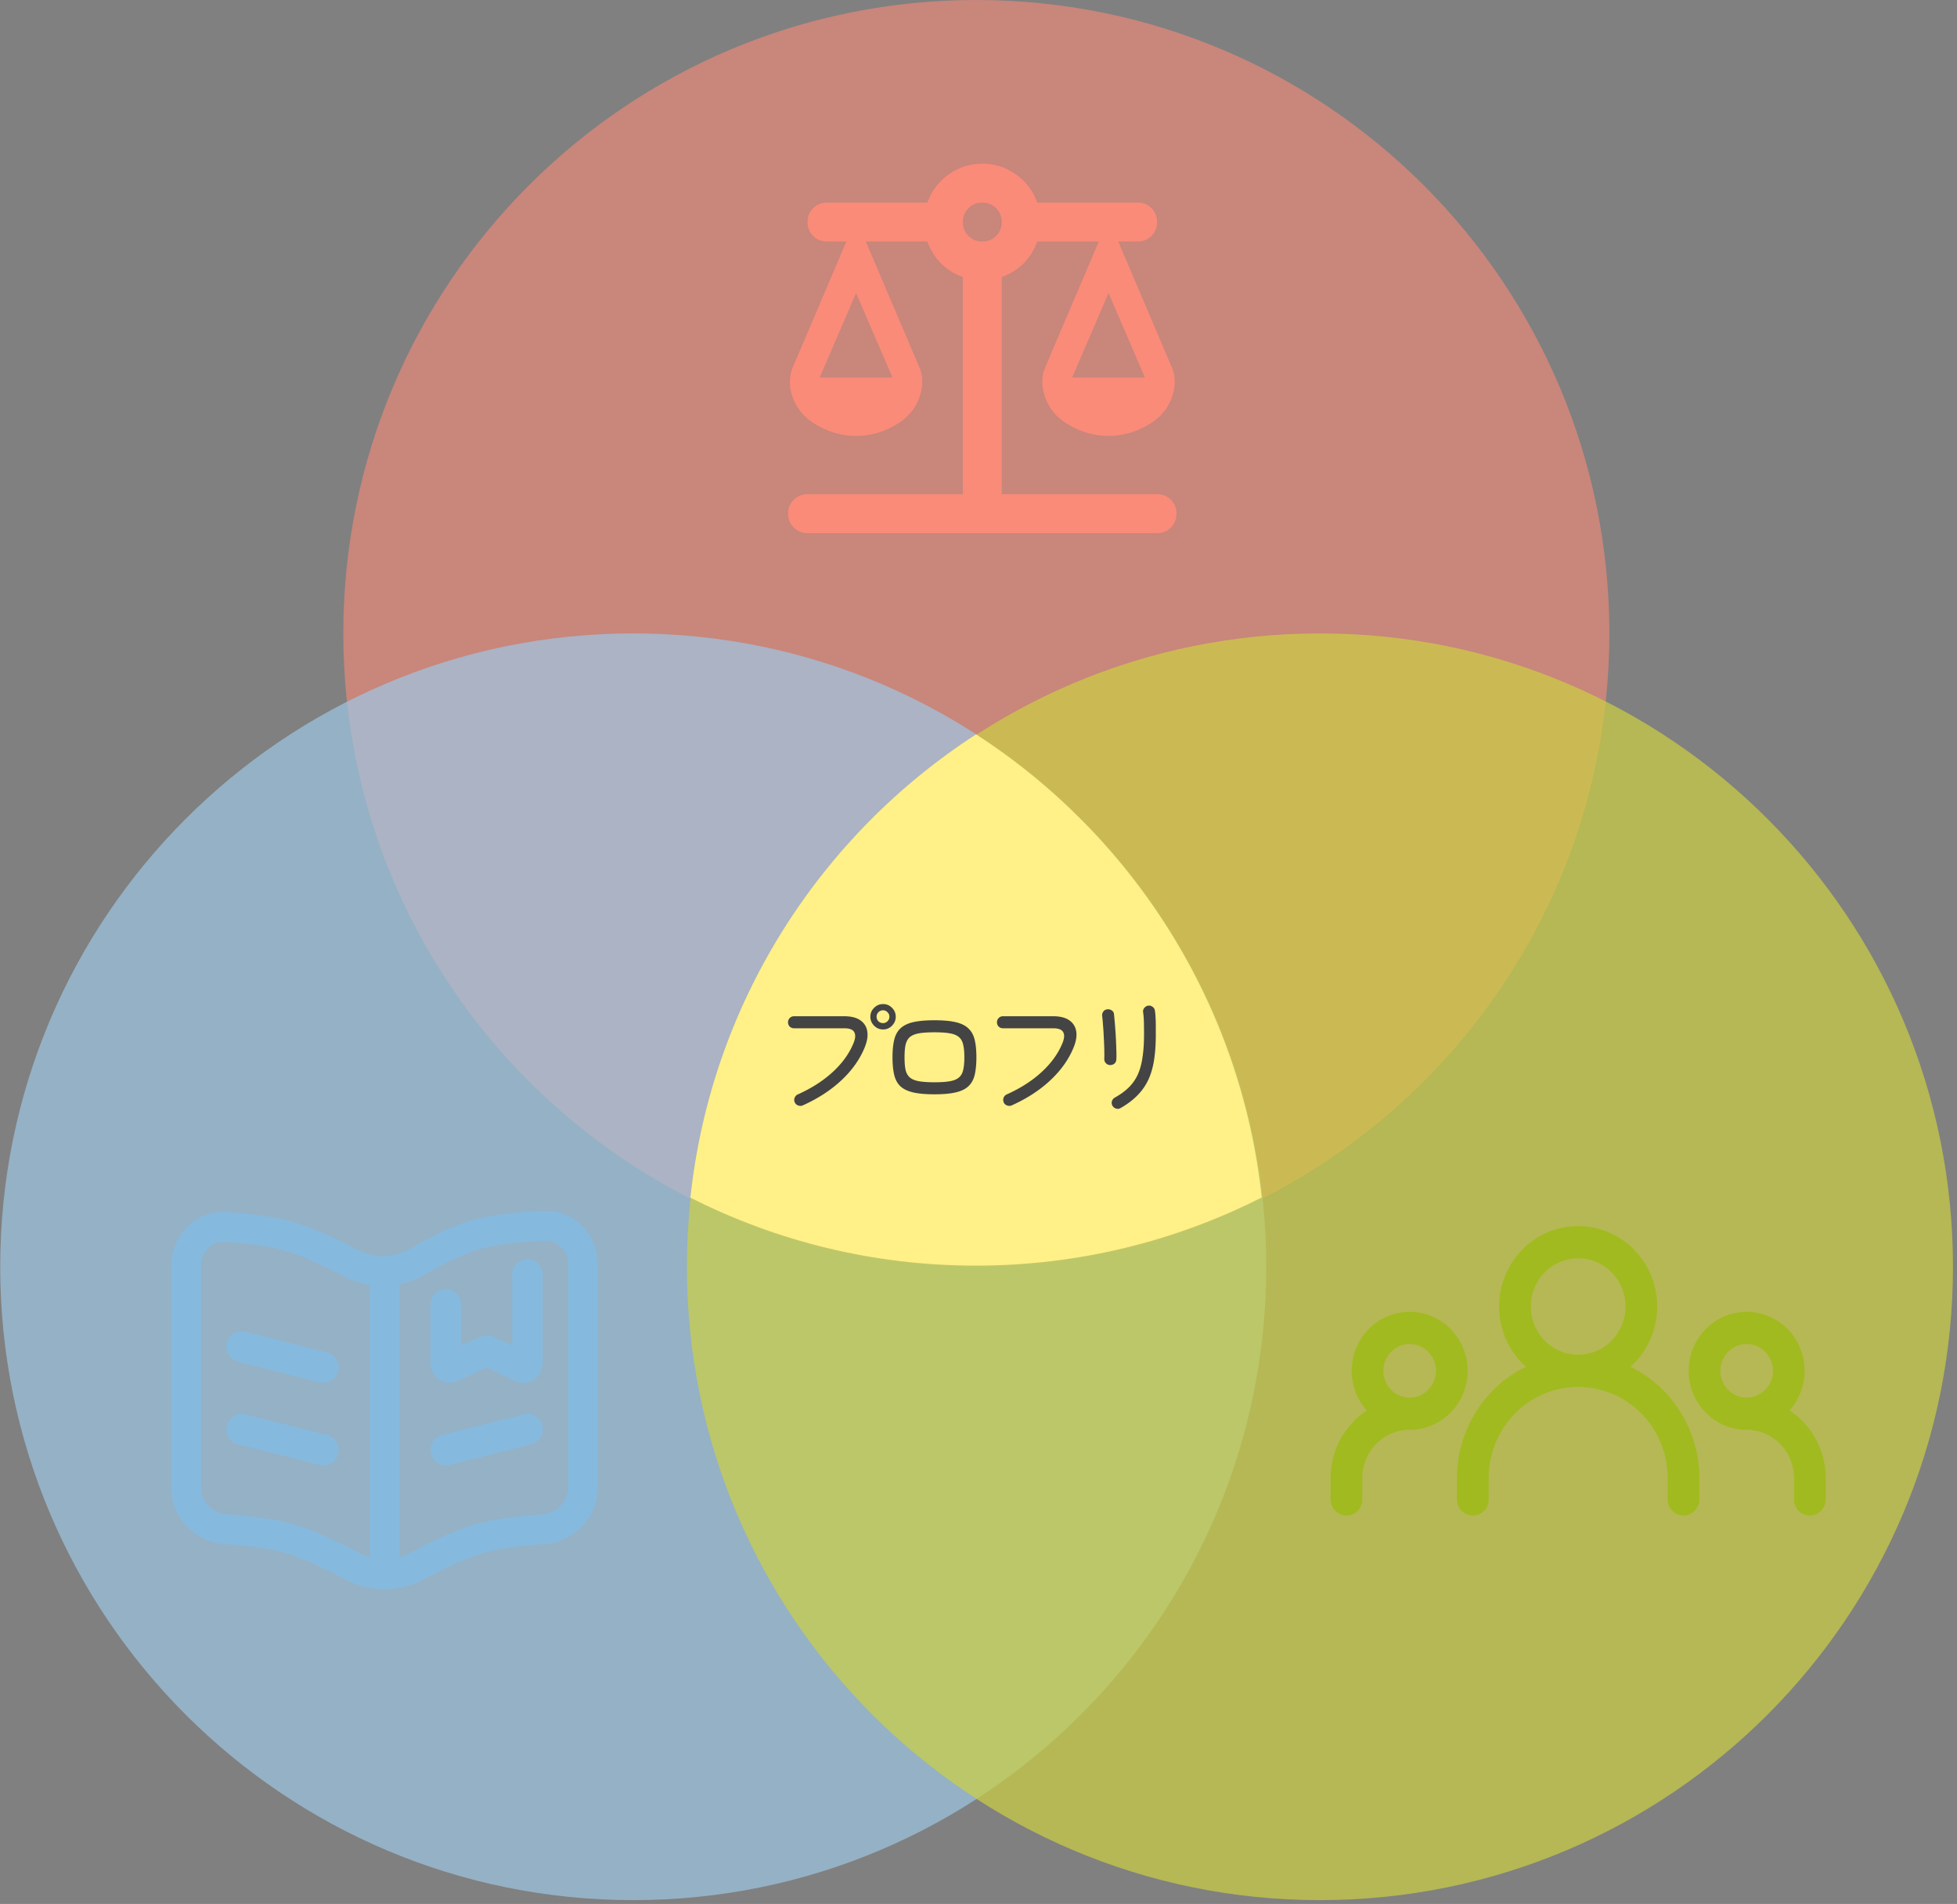 <svg width="257" height="250" fill="none" xmlns="http://www.w3.org/2000/svg"><rect width="100%" height="100%" fill="#808080" stroke="none"/><path d="M128.215 166.329c45.912 0 83.131-37.234 83.131-83.164S174.127 0 128.215 0 45.084 37.234 45.084 83.165c0 45.93 37.219 83.164 83.131 83.164z" fill="#FA8B79" fill-opacity=".6"/><path d="M83.16 249.501c45.912 0 83.131-37.234 83.131-83.164 0-45.931-37.219-83.165-83.131-83.165S.029 120.406.029 166.337c0 45.93 37.219 83.164 83.13 83.164z" fill="#9FC6E3" fill-opacity=".7"/><path d="M173.34 249.501c45.912 0 83.131-37.234 83.131-83.164 0-45.931-37.219-83.165-83.131-83.165s-83.13 37.234-83.13 83.165c0 45.93 37.218 83.164 83.13 83.164z" fill="#CCD142" fill-opacity=".7"/><path d="M128.181 96.426c-20.504 13.265-34.789 35.317-37.515 60.833 11.261 5.704 23.992 8.927 37.48 8.927 13.488 0 26.273-3.229 37.551-8.956-2.738-25.505-17.017-47.545-37.516-60.804z" fill="#FFF087"/><path fill-rule="evenodd" clip-rule="evenodd" d="M199.916 164.092A10.28 10.28 0 01207.25 161a10.28 10.28 0 017.334 3.092 10.646 10.646 0 013.038 7.464 10.645 10.645 0 01-3.511 7.916 15.929 15.929 0 014.385 3.157 16.33 16.33 0 014.658 11.445v2.815c0 1.166-.929 2.111-2.074 2.111-1.146 0-2.075-.945-2.075-2.111v-2.815c0-3.173-1.238-6.216-3.443-8.459a11.649 11.649 0 00-8.312-3.504c-3.118 0-6.108 1.26-8.312 3.504a12.068 12.068 0 00-3.443 8.459v2.815c0 1.166-.929 2.111-2.075 2.111-1.145 0-2.074-.945-2.074-2.111v-2.815a16.33 16.33 0 014.658-11.445 15.929 15.929 0 014.385-3.157 10.645 10.645 0 01-3.511-7.916c0-2.8 1.092-5.485 3.038-7.464zm7.334 1.13a6.17 6.17 0 00-4.401 1.855 6.392 6.392 0 00-1.822 4.479c0 1.679.655 3.29 1.822 4.478a6.17 6.17 0 004.401 1.855 6.17 6.17 0 004.401-1.855 6.391 6.391 0 001.822-4.478c0-1.68-.655-3.291-1.822-4.479a6.17 6.17 0 00-4.401-1.855zm-27.506 9.304a7.541 7.541 0 015.378-2.267c2.018 0 3.952.816 5.379 2.267a7.814 7.814 0 012.228 5.474 7.814 7.814 0 01-2.228 5.474 7.543 7.543 0 01-5.379 2.267c-1.65 0-3.233.667-4.4 1.855a6.389 6.389 0 00-1.823 4.478v2.815c0 1.166-.929 2.111-2.075 2.111-1.145 0-2.074-.945-2.074-2.111v-2.815c0-2.799 1.093-5.484 3.038-7.464a10.434 10.434 0 011.706-1.403 7.816 7.816 0 01-1.978-5.207 7.81 7.81 0 012.228-5.474zm5.378 1.955c-.917 0-1.796.371-2.444 1.031a3.549 3.549 0 00-1.013 2.488c0 .933.364 1.828 1.013 2.488a3.425 3.425 0 002.444 1.031c.917 0 1.797-.371 2.445-1.031A3.549 3.549 0 00188.58 180c0-.933-.364-1.828-1.013-2.488a3.427 3.427 0 00-2.445-1.031zm38.877-1.955a7.543 7.543 0 015.379-2.267c2.017 0 3.952.816 5.378 2.267a7.81 7.81 0 012.228 5.474c0 1.93-.708 3.786-1.978 5.207.611.402 1.183.871 1.706 1.403a10.654 10.654 0 013.038 7.464v2.815c0 1.166-.929 2.111-2.074 2.111-1.146 0-2.075-.945-2.075-2.111v-2.815c0-1.68-.656-3.291-1.823-4.478a6.167 6.167 0 00-4.4-1.855 7.543 7.543 0 01-5.379-2.267 7.814 7.814 0 01-2.228-5.474c0-2.053.802-4.022 2.228-5.474zm5.379 8.993c.917 0 1.796-.371 2.444-1.031a3.549 3.549 0 001.013-2.488c0-.933-.364-1.828-1.013-2.488a3.425 3.425 0 00-2.444-1.031c-.917 0-1.797.371-2.445 1.031A3.549 3.549 0 00225.92 180c0 .933.364 1.828 1.013 2.488a3.427 3.427 0 002.445 1.031z" fill="#A1BA1F"/><path d="M105.409 145.153a.776.776 0 01-.595 0 .716.716 0 01-.442-.408.726.726 0 01-.017-.595.782.782 0 01.408-.442c1.802-.805 3.332-1.785 4.59-2.941 1.269-1.167 2.182-2.437 2.737-3.808.249-.601.283-1.071.102-1.411-.17-.351-.618-.527-1.343-.527h-6.579a.8.8 0 01-.561-.221.8.8 0 01-.221-.561.76.76 0 01.221-.561.767.767 0 01.561-.238h6.579c.918 0 1.626.176 2.125.527.51.351.816.833.918 1.445.102.612-.011 1.32-.34 2.125-.635 1.564-1.655 3.003-3.06 4.318-1.394 1.303-3.088 2.403-5.083 3.298zm10.557-9.979c-.453 0-.844-.164-1.173-.493a1.602 1.602 0 01-.493-1.173c0-.465.164-.856.493-1.173.329-.329.72-.493 1.173-.493.465 0 .856.164 1.173.493.329.317.493.708.493 1.173 0 .453-.164.844-.493 1.173a1.564 1.564 0 01-1.173.493zm0-.833a.786.786 0 00.578-.238.815.815 0 00.255-.595.78.78 0 00-.255-.595.761.761 0 00-.578-.255.835.835 0 00-.612.255.807.807 0 00-.238.595c0 .227.079.425.238.595.17.159.374.238.612.238zm6.749 9.35c-1.156 0-2.097-.085-2.822-.255-.714-.17-1.269-.442-1.666-.816-.385-.374-.652-.873-.799-1.496-.147-.623-.221-1.388-.221-2.295s.074-1.666.221-2.278c.147-.623.414-1.122.799-1.496.397-.385.952-.663 1.666-.833.725-.17 1.666-.255 2.822-.255 1.156 0 2.091.085 2.805.255.725.17 1.281.448 1.666.833.397.374.669.873.816 1.496.147.612.221 1.371.221 2.278s-.074 1.672-.221 2.295c-.147.623-.419 1.122-.816 1.496-.385.374-.941.646-1.666.816-.714.17-1.649.255-2.805.255zm0-1.581c.839 0 1.513-.045 2.023-.136.521-.091.918-.255 1.19-.493.283-.238.47-.567.561-.986.102-.431.153-.986.153-1.666 0-.68-.051-1.23-.153-1.649-.091-.431-.278-.765-.561-1.003-.272-.238-.669-.402-1.19-.493-.51-.091-1.184-.136-2.023-.136-.839 0-1.519.045-2.04.136-.51.091-.907.255-1.19.493-.272.238-.459.572-.561 1.003-.091.419-.136.969-.136 1.649s.045 1.235.136 1.666c.102.419.289.748.561.986.283.238.68.402 1.19.493.521.091 1.201.136 2.04.136zm10.132 3.043a.776.776 0 01-.595 0 .716.716 0 01-.442-.408.83.83 0 01-.017-.595.782.782 0 01.408-.442c1.802-.805 3.332-1.785 4.59-2.941 1.269-1.167 2.182-2.437 2.737-3.808.249-.601.283-1.071.102-1.411-.17-.351-.618-.527-1.343-.527h-6.579a.8.8 0 01-.561-.221.8.8 0 01-.221-.561.76.76 0 01.221-.561.767.767 0 01.561-.238h6.579c.918 0 1.626.176 2.125.527.51.351.816.833.918 1.445.102.612-.011 1.32-.34 2.125-.635 1.564-1.655 3.003-3.06 4.318-1.394 1.303-3.088 2.403-5.083 3.298zm14.314.34a.685.685 0 01-.595.068.78.78 0 01-.544-.969.848.848 0 01.391-.476c.714-.397 1.315-.833 1.802-1.309a5.667 5.667 0 001.19-1.683c.295-.646.504-1.4.629-2.261.136-.873.204-1.893.204-3.06 0-.499-.006-1.009-.017-1.53-.011-.533-.045-.98-.102-1.343a.71.71 0 01.153-.578.817.817 0 01.527-.306.763.763 0 01.578.17c.17.125.266.295.289.51.045.249.074.55.085.901.023.351.034.703.034 1.054v1.122c0 1.247-.074 2.357-.221 3.332-.147.975-.397 1.847-.748 2.618a7.281 7.281 0 01-1.428 2.057c-.589.612-1.332 1.173-2.227 1.683zm-1.428-5.644a.776.776 0 01-.527-.272.771.771 0 01-.187-.561c.011-.295.011-.697 0-1.207a42.29 42.29 0 00-.068-1.615 32.37 32.37 0 00-.102-1.615 18.184 18.184 0 00-.102-1.122.842.842 0 01.119-.595.69.69 0 01.51-.323.842.842 0 01.595.119c.193.113.3.283.323.51.034.317.074.748.119 1.292.045.533.085 1.099.119 1.7.034.601.057 1.167.068 1.7.023.521.023.935 0 1.241-.011.249-.102.442-.272.578a.899.899 0 01-.595.17z" fill="#444"/><path d="M106.05 70c-.722 0-1.328-.245-1.816-.735-.487-.49-.732-1.096-.734-1.818-.002-.721.243-1.327.734-1.817.492-.49 1.097-.735 1.816-.735h20.4V36.369a7.446 7.446 0 01-4.654-4.659H113.7l7.013 16.465c.212.468.339.947.382 1.437.043.49.021.99-.064 1.498-.382 1.958-1.434 3.468-3.154 4.531-1.72 1.064-3.538 1.596-5.452 1.596-1.914 0-3.731-.532-5.449-1.596-1.719-1.063-2.771-2.573-3.157-4.53a5.976 5.976 0 01-.064-1.499c.043-.488.17-.967.383-1.437l7.012-16.464h-2.55c-.722 0-1.328-.245-1.816-.733-.487-.489-.732-1.095-.734-1.82-.002-.725.243-1.33.734-1.818.492-.486 1.097-.731 1.816-.735h13.196c.51-1.489 1.424-2.712 2.742-3.668 1.317-.956 2.805-1.435 4.462-1.437 1.657-.002 3.145.477 4.462 1.437 1.318.96 2.232 2.183 2.742 3.668H149.4c.722 0 1.329.245 1.818.735.49.49.734 1.096.732 1.818-.002.721-.247 1.328-.734 1.82-.488.492-1.094.736-1.816.732h-2.55l7.012 16.465c.213.468.34.947.383 1.437.042.49.021.99-.064 1.498-.382 1.958-1.434 3.468-3.154 4.531-1.721 1.064-3.538 1.596-5.452 1.596-1.914 0-3.731-.532-5.449-1.596-1.719-1.063-2.771-2.573-3.157-4.53a5.93 5.93 0 01-.064-1.499 4.39 4.39 0 01.382-1.437l7.013-16.464h-8.096a7.446 7.446 0 01-4.654 4.659v28.525h20.4c.722 0 1.329.245 1.818.735.49.49.734 1.096.732 1.817-.002.722-.247 1.329-.734 1.82-.488.492-1.094.736-1.816.733h-45.9zm34.744-20.421h9.562l-4.781-11.104-4.781 11.104zm-33.15 0h9.562l-4.781-11.104-4.781 11.104zM129 31.71c.722 0 1.329-.245 1.818-.735.49-.49.734-1.096.732-1.817-.002-.722-.247-1.328-.734-1.818-.488-.49-1.094-.735-1.816-.735s-1.328.245-1.816.735c-.487.49-.732 1.096-.734 1.818-.002.721.243 1.328.734 1.82.492.492 1.097.736 1.816.732z" fill="#FA8B79"/><path d="M71.214 187.185a2.036 2.036 0 00-.916-1.251 1.998 1.998 0 00-1.523-.228l-10.722 2.709a2.013 2.013 0 00-1.237.927 2.052 2.052 0 00-.226 1.539c.13.523.459.973.916 1.25a1.99 1.99 0 001.523.229l10.721-2.709a2.006 2.006 0 001.238-.927 2.041 2.041 0 00.226-1.539zm.059-19.829c0-.539-.212-1.055-.589-1.437a2 2 0 00-2.843 0 2.045 2.045 0 00-.589 1.437v9.319l-2.01-.965-.021-.014a2.928 2.928 0 00-1.32-.352c-.46.012-.912.132-1.318.352l-.024.014-2.008.965v-5.39c0-.539-.211-1.056-.588-1.437a2 2 0 00-2.843 0 2.043 2.043 0 00-.59 1.437v7.01c0 .301 0 .731.054 1.1a2.546 2.546 0 001.193 1.851 2.55 2.55 0 002.099.195c.348-.109.729-.293 1.013-.431l3.013-1.447 3.013 1.447c.284.135.664.322 1.013.433a2.544 2.544 0 002.099-.197 2.56 2.56 0 001.19-1.851c.056-.369.056-.799.056-1.1v-10.939zm-41.487 8.991a2.02 2.02 0 011.655-1.519c.262-.039.528-.026.784.039l10.722 2.71a2.005 2.005 0 011.237.926 2.05 2.05 0 01-.69 2.79 1.992 1.992 0 01-1.523.229l-10.721-2.71a1.988 1.988 0 01-.71-.338 2.027 2.027 0 01-.792-1.335 2.052 2.052 0 01.038-.792zm2.44 9.359a1.99 1.99 0 00-1.523.229 2.03 2.03 0 00-.917 1.25 2.051 2.051 0 00.227 1.539c.274.463.72.796 1.237.927l10.721 2.709a1.99 1.99 0 001.523-.229 2.03 2.03 0 00.916-1.25 2.051 2.051 0 00-.226-1.539 2.012 2.012 0 00-1.237-.927l-10.722-2.709z" fill="#86B9DE"/><path fill-rule="evenodd" clip-rule="evenodd" d="M78.5 165.988c0-3.834-3.034-7.123-7.017-6.984-2.967.105-6.84.414-9.822 1.313-2.592.781-5.506 2.306-7.78 3.629a7.183 7.183 0 01-3.452.972 7.187 7.187 0 01-3.49-.82c-2.594-1.378-6.003-3.013-8.965-3.799-2.5-.663-5.667-.983-8.238-1.143-4.058-.249-7.236 3.077-7.236 7.002v29.207c0 4.025 3.24 7.167 7.08 7.408 2.497.157 5.308.461 7.397 1.016 2.586.684 5.782 2.212 8.366 3.596a10.937 10.937 0 0010.314 0c2.581-1.384 5.78-2.909 8.364-3.596 2.091-.555 4.902-.859 7.4-1.016 3.839-.241 7.079-3.383 7.079-7.408v-29.377zm-6.882-3.056c1.602-.055 2.975 1.271 2.975 3.056v29.374c0 1.798-1.48 3.368-3.417 3.488-2.553.163-5.676.48-8.153 1.137-3.047.813-6.577 2.521-9.202 3.931-.44.236-.895.42-1.367.553v-35.839a11.062 11.062 0 003.386-1.284c2.213-1.29 4.805-2.621 6.94-3.265 2.475-.745 5.924-1.049 8.838-1.151zm-23.071 5.786c-1.2-.187-2.36-.573-3.433-1.142-2.545-1.355-5.63-2.809-8.135-3.475-2.117-.563-4.967-.865-7.483-1.022-1.651-.1-3.089 1.253-3.089 3.079v29.207c0 1.795 1.48 3.365 3.417 3.485 2.553.163 5.676.48 8.153 1.137 3.047.813 6.577 2.521 9.202 3.931.44.236.895.42 1.367.553v-35.753z" fill="#86B9DE"/></svg>